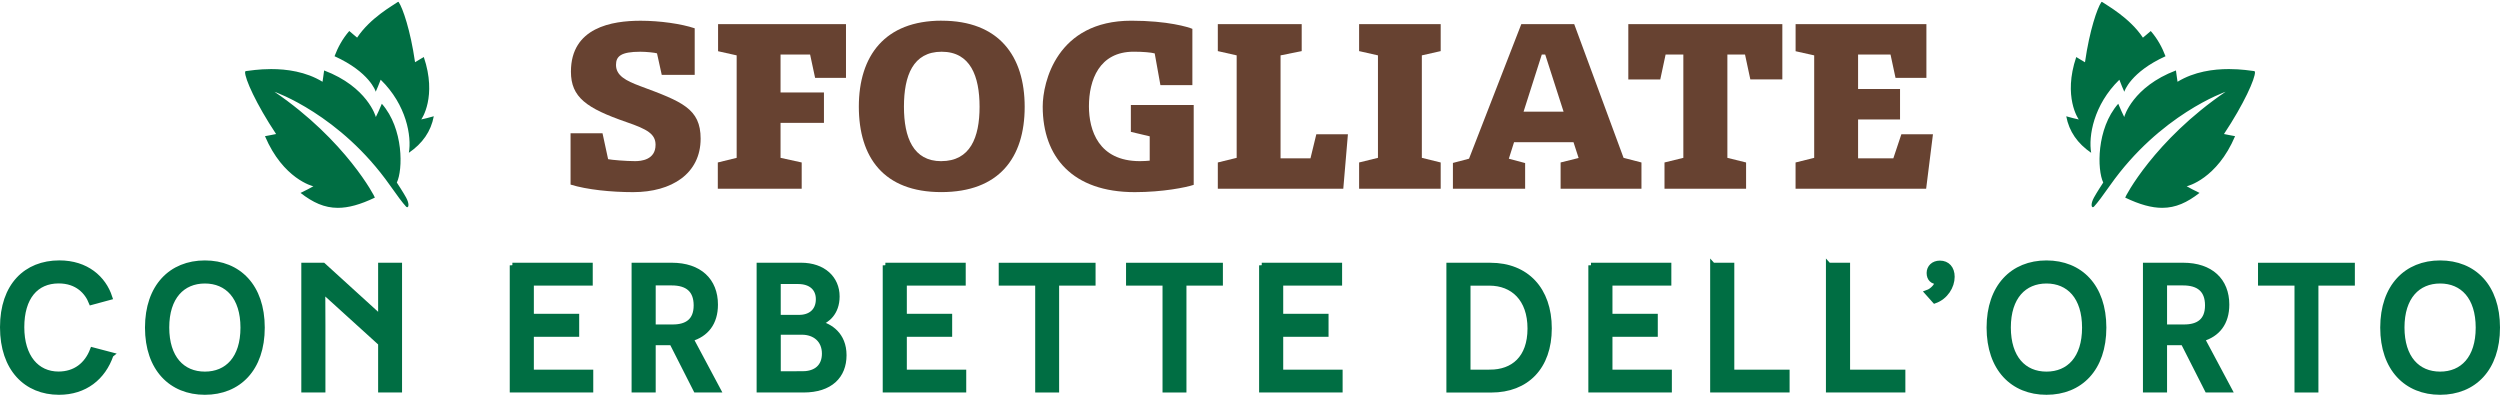 <?xml version="1.0" encoding="UTF-8"?>
<svg id="Livello_2" data-name="Livello 2" xmlns="http://www.w3.org/2000/svg" viewBox="0 0 675.04 106.61">
  <defs>
    <style>
      .cls-1, .cls-2 {
        fill: #006e43;
      }

      .cls-2 {
        stroke: #006e43;
        stroke-miterlimit: 10;
        stroke-width: 1.42px;
      }

      .cls-3 {
        fill: #674231;
      }
    </style>
  </defs>
  <g id="testi">
    <g>
      <g>
        <path class="cls-3" d="M154.06,35.99h8.63l1.51,6.99c.95.2,4.82.53,7.29.53,1.54,0,5.52-.3,5.52-4.4,0-2.92-2.2-4.2-7.85-6.14-10.8-3.74-15-6.7-15-13.62,0-11.98,11.13-13.75,18.81-13.75,5.19,0,10.96.82,14.61,2.04v12.57h-8.9l-1.28-5.81c-.66-.2-2.96-.43-4.5-.43-5.28,0-6.57,1.25-6.57,3.55,0,2.89,2.63,4.27,6.57,5.74,11.23,4.17,16.28,6.07,16.28,14.18,0,9.45-7.81,14.44-18.22,14.44-5.94,0-12.47-.66-16.9-2.04v-13.85Z"/>
        <path class="cls-3" d="M193.82,50.96v-7.09l5.09-1.25V14.95l-5.02-1.12v-7.32h34.54v14.51h-8.34l-1.35-6.3h-7.98v10.24h11.72v8.21h-11.72v9.45l5.71,1.25v7.09h-22.65Z"/>
        <path class="cls-3" d="M254.26,5.59c15.43,0,22.42,9.49,22.42,23.27s-6.96,23.01-22.52,23.01-22.26-9.39-22.26-23.08,6.99-23.21,22.36-23.21ZM254.16,43.51c7.81,0,10.34-6.37,10.34-14.67s-2.5-14.87-10.24-14.87-10.18,6.47-10.18,14.84,2.53,14.71,10.08,14.71Z"/>
        <path class="cls-3" d="M322.32,49.91c-2.04.69-8.34,1.97-15.92,1.97-16.81,0-24.85-9.49-24.85-23.11,0-6.53,3.78-23.18,23.93-23.18,9.85,0,15.43,1.74,16.48,2.2v15.2h-8.63l-1.54-8.57c-.95-.26-3.12-.46-5.68-.46-9.32,0-12.08,7.68-12.08,14.74,0,6.47,2.59,14.81,13.75,14.81,1.18,0,1.94-.07,2.66-.13v-6.57l-5.09-1.21v-7.25h16.97v21.57Z"/>
        <path class="cls-3" d="M328.83,50.96v-7.09l5.09-1.25V14.95l-5.09-1.15v-7.29h22.65v7.29l-5.71,1.15v27.8h8.08l1.58-6.5h8.53l-1.25,14.71h-33.88Z"/>
        <path class="cls-3" d="M366.98,50.96v-7.09l5.09-1.25V14.95l-5.09-1.15v-7.29h22.03v7.29l-5.09,1.15v27.67l5.09,1.25v7.09h-22.03Z"/>
        <path class="cls-3" d="M392.29,44l4.37-1.15,14.12-36.34h14.28l13.33,36.11,4.83,1.25v7.09h-21.83v-7.09l4.86-1.21-1.38-4.27h-16.05l-1.41,4.46,4.4,1.18v6.93h-19.5v-6.96ZM411.39,30.15h10.8l-4.96-15.43h-.92l-4.92,15.43Z"/>
        <path class="cls-3" d="M472.62,21.45l-1.44-6.73h-4.76v27.9l5.05,1.25v7.09h-22.03v-7.09l5.09-1.25V14.72h-4.79l-1.44,6.73h-8.63V6.51h41.59v14.93h-8.63Z"/>
        <path class="cls-3" d="M484.84,43.87l5.02-1.25V14.95l-5.02-1.12v-7.32h35.32v14.51h-8.34l-1.35-6.3h-8.76v9.32h11.33v8.21h-11.33v10.5h9.52l2.17-6.5h8.53l-1.84,14.71h-35.26v-7.09Z"/>
      </g>
      <g>
        <g>
          <path class="cls-1" d="M91.23,55.62c-3.1,0-5.87-1.04-9.14-3.44,1.03-.51,2.79-1.4,2.93-1.61l.52-.77h-.93s-7.52-1.75-12.37-12.65c.21-.04.45-.08.7-.13q1.8-.33,1.93-.44l.33-.29-.24-.36c-5.26-7.94-8.15-14.46-8.28-16.25.12-.02.27-.04.44-.06,1.18-.16,3.38-.46,6.12-.46,5.37,0,9.94,1.13,13.58,3.36l.38.23.27-.35q.11-.14.35-1.99c.03-.25.06-.48.09-.69,10.99,4.39,13.05,11.89,13.07,11.97l-.04,1.05.83-.74c.2-.15,1-1.97,1.45-3.04,5.33,6.72,4.89,17.18,3.47,20.12l-.13.27.18.24c.13.17,1.84,2.82,2.48,4.01.43.8.54,1.35.56,1.65-.82-.97-2.06-2.63-4.07-5.48-13.44-19.09-31.28-25.41-31.46-25.47l-3.51-1.21,3.07,2.09c16.75,11.4,25.36,25.08,26.75,27.92-3.67,1.71-6.65,2.51-9.34,2.51h0ZM111.04,40.18c.44-5.25-1.75-13.04-7.9-19.02l-.55-.53-.26.72c-.16.44-.55,1.41-.86,2.17-1.02-1.9-3.87-5.49-10.5-8.59.88-2.21,2.02-4.17,3.41-5.86.16.13.34.29.53.46q1.26,1.09,1.43,1.12l.33.07.18-.28c2.94-4.45,7.81-7.55,9.9-8.87.27-.17.49-.31.67-.43,1.1,1.89,3.01,7.71,4.16,15.74l.06.43h.44q.17,0,1.59-.87c.17-.1.33-.2.48-.29,3.08,9.71-.45,15.3-.76,15.76l-.77.58,1.06.27h.07c.21,0,1.73-.38,2.73-.66-.78,3.19-2.6,5.9-5.43,8.08Z"/>
          <path class="cls-1" d="M107.23,1.84c1.08,2.19,2.8,7.77,3.85,15.1l.12.86h.87c.3-.02.31-.02,1.78-.91,2.59,8.83-.4,13.98-.84,14.66l-1.55,1.15,2.03.51.12.03h.12c.22,0,1.15-.22,2.02-.45-.75,2.39-2.14,4.49-4.15,6.27.17-6.93-3.88-14.13-8.12-18.26l-1.09-1.06-.53,1.43c-.1.27-.29.75-.49,1.26-1.35-2.05-4.2-5.07-9.77-7.75.76-1.82,1.71-3.46,2.84-4.9.05.04.09.08.14.12q1.37,1.18,1.67,1.24l.65.12.36-.55c2.88-4.36,7.69-7.42,9.75-8.72.08-.05.15-.1.22-.14M73.24,19.65c5.28,0,9.76,1.11,13.32,3.28l.76.46.54-.7q.19-.25.45-2.22s0-.04,0-.06c9.6,4.05,11.9,10.48,12.16,11.29l-.08,1.96,1.68-1.28c.26-.2.82-1.4,1.28-2.44,4.67,6.56,4.23,16.16,2.9,18.92l-.22.48c-13.51-19.11-30.86-25.26-31.6-25.51l-6.74-2.32c-.22-.58-.36-1.06-.45-1.42,1.18-.16,3.34-.44,5.99-.44M67.74,21.64l5.81,3.95c16.53,11.25,24.48,24.05,26.31,27.29-3.37,1.52-6.13,2.23-8.63,2.23-2.77,0-5.28-.87-8.17-2.86,1.01-.51,2.19-1.14,2.38-1.42l1.17-1.74-1.93.18c-.83-.23-7.28-2.28-11.72-11.77.02,0,.04,0,.06-.01q1.94-.35,2.18-.56l.66-.57-.48-.73c-4.05-6.12-6.58-11.2-7.64-14M107.52.5s-.09.02-.16.07c-1.25.9-7.39,4.25-10.93,9.59-.06-.01-1.8-1.54-2.12-1.79-1.84,2.11-3.1,4.47-3.98,6.81,9.43,4.27,11.13,9.46,11.12,9.59.07-.06,1.08-2.54,1.34-3.25,6.98,6.8,8.38,15.29,7.61,19.73,3.67-2.5,5.97-5.77,6.73-9.86-.63.21-3.24.86-3.39.86,0,0,0,0,0,0,.1-.07,4.31-6.17.69-16.86-.35.19-2.29,1.4-2.36,1.41-1.25-8.69-3.34-14.64-4.39-16.19-.05-.08-.1-.12-.16-.12h0ZM73.24,18.65c-3.41,0-6.04.46-6.81.54-.07,0-.14.04-.18.08-.03.04-.07.12-.07.18-.09,1.73,2.96,8.59,8.37,16.74-.05.05-2.57.48-3,.58,4.9,11.54,12.89,13.52,13.07,13.52,0,0,0,0,0,0-.05.08-2.78,1.5-3.47,1.8,3.34,2.59,6.42,4.03,10.08,4.03,2.85,0,6.04-.87,9.99-2.76.12-.06-7.82-15.45-27.11-28.58,0,0,17.71,6.11,31.21,25.29,1.94,2.75,3.36,4.68,4.31,5.7.11.12.23.18.33.18.4,0,.58-.96-.29-2.58-.65-1.21-2.39-3.9-2.52-4.08,1.65-3.4,1.88-14.53-4.05-21.28-.26.71-1.54,3.53-1.62,3.59,0-.14-2.3-8.16-13.96-12.58-.08.44-.39,3-.43,3.06-4.53-2.77-9.75-3.43-13.84-3.43h0Z"/>
        </g>
        <g>
          <path class="cls-1" d="M583.82,55.62c-2.7,0-5.68-.8-9.34-2.51,1.39-2.84,10-16.52,26.75-27.92l3.07-2.09-3.51,1.21c-.18.06-18.02,6.38-31.46,25.47-1.98,2.81-3.22,4.47-4.06,5.42.03-.32.16-.85.56-1.6.64-1.19,2.36-3.84,2.49-4.01l.18-.24-.13-.27c-1.42-2.94-1.86-13.4,3.47-20.12.46,1.07,1.25,2.88,1.45,3.04l.84.64-.04-1.05h0s2.09-7.48,13.06-11.87c.03.21.06.44.09.69q.24,1.85.35,1.99l.27.35.38-.23c3.64-2.23,8.21-3.36,13.58-3.36,2.74,0,4.94.3,6.12.46.17.02.32.04.44.06-.13,1.8-3.02,8.32-8.28,16.25l-.24.36.33.29q.13.12,1.93.44c.25.04.49.09.7.13-4.85,10.9-12.36,12.64-12.43,12.66h-.92l.57.77c.14.22,1.9,1.11,2.93,1.62-3.27,2.41-6.04,3.44-9.14,3.44h0ZM564.01,40.18c-2.83-2.18-4.65-4.89-5.43-8.08,1,.27,2.52.66,2.73.66h.06l1.07-.27-.77-.58c-.31-.46-3.84-6.05-.76-15.76.15.09.31.19.48.29q1.42.86,1.59.87h.44s.06-.43.06-.43c1.15-8.05,3.07-13.87,4.16-15.74.18.12.41.26.67.43,2.08,1.32,6.96,4.42,9.9,8.87l.18.28.33-.07q.17-.03,1.43-1.12c.19-.17.38-.33.53-.46,1.39,1.68,2.53,3.65,3.41,5.86-6.63,3.1-9.48,6.7-10.5,8.59-.31-.75-.7-1.73-.86-2.17l-.26-.72-.55.53c-6.14,5.98-8.34,13.77-7.9,19.02Z"/>
          <path class="cls-1" d="M567.82,1.84c.07.05.15.09.22.14,2.05,1.31,6.87,4.37,9.75,8.72l.36.55.65-.12q.3-.06,1.67-1.24s.09-.08.14-.12c1.13,1.44,2.08,3.08,2.84,4.9-5.57,2.69-8.42,5.7-9.77,7.75-.2-.51-.39-.99-.49-1.26l-.53-1.43-1.09,1.06c-4.24,4.13-8.29,11.33-8.12,18.26-2.02-1.78-3.41-3.88-4.15-6.27.88.23,1.8.45,2.02.45h.13s.12-.03.12-.03l2.03-.51-1.55-1.15c-.44-.68-3.43-5.83-.84-14.66,1.47.9,1.47.9,1.78.9h.87s.12-.85.12-.85c1.05-7.33,2.78-12.91,3.85-15.1M601.81,19.65c2.66,0,4.81.28,6,.44-.08.36-.23.84-.45,1.42l-6.74,2.32c-.73.25-18.08,6.4-31.59,25.5l-.23-.48c-1.34-2.76-1.77-12.35,2.9-18.92.45,1.04,1.02,2.24,1.28,2.44l1.68,1.28-.08-1.96c.25-.81,2.56-7.24,12.16-11.29,0,.02,0,.04,0,.06q.26,1.97.45,2.22l.54.7.76-.46c3.56-2.18,8.05-3.28,13.32-3.28M607.31,21.64c-1.05,2.8-3.58,7.88-7.64,14l-.48.73.66.57q.24.21,2.18.56s.04,0,.06.01c-4.44,9.49-10.88,11.54-11.72,11.77l-1.94-.18,1.18,1.74c.18.27,1.36.91,2.38,1.42-2.89,1.99-5.4,2.86-8.17,2.86-2.5,0-5.26-.71-8.63-2.23,1.83-3.24,9.79-16.05,26.31-27.29l5.81-3.95M567.53.5c-.06,0-.1.04-.16.12-1.05,1.54-3.15,7.5-4.39,16.19-.06,0-2.01-1.21-2.36-1.41-3.62,10.69.59,16.78.69,16.86,0,0,0,0,0,0-.15,0-2.76-.66-3.39-.86.76,4.09,3.06,7.36,6.73,9.86-.77-4.44.63-12.94,7.61-19.73.26.71,1.27,3.19,1.34,3.25,0-.13,1.69-5.31,11.12-9.59-.88-2.34-2.14-4.7-3.98-6.81-.32.25-2.05,1.78-2.12,1.79-3.54-5.35-9.68-8.7-10.93-9.59-.07-.05-.12-.07-.16-.07h0ZM601.81,18.65c-4.09,0-9.31.66-13.84,3.43-.04-.06-.35-2.62-.43-3.06-11.66,4.42-13.97,12.44-13.96,12.58-.07-.06-1.35-2.88-1.62-3.59-5.93,6.75-5.7,17.88-4.05,21.28-.13.18-1.87,2.87-2.52,4.08-.87,1.62-.69,2.58-.29,2.58.1,0,.21-.06.33-.18.95-1.03,2.37-2.95,4.31-5.7,13.5-19.18,31.21-25.29,31.21-25.29-19.29,13.12-27.23,28.52-27.11,28.58,3.94,1.89,7.14,2.76,9.99,2.76,3.66,0,6.74-1.44,10.08-4.03-.69-.3-3.41-1.72-3.47-1.8,0,0,0,0,0,0,.19,0,8.18-1.98,13.07-13.52-.43-.1-2.95-.53-3-.58,5.41-8.15,8.46-15.01,8.37-16.74,0-.07-.03-.15-.07-.18-.04-.04-.11-.07-.18-.08-.78-.08-3.4-.54-6.81-.54h0Z"/>
        </g>
      </g>
      <g>
        <path class="cls-2" d="M29.95,95.81c-2.11,6.15-7.06,10.08-14.02,10.08-8.84,0-15.22-6.29-15.22-17.53s6.34-17.34,15.32-17.34c7.3,0,11.91,4.13,13.59,9.27l-4.95,1.34c-1.1-2.79-3.75-5.81-8.83-5.81-6.15,0-9.99,4.47-9.99,12.53s4.08,12.68,9.94,12.68c4.52,0,7.68-2.5,9.22-6.53l4.95,1.3Z"/>
        <path class="cls-2" d="M55.32,71.03c9.08,0,15.46,6.29,15.46,17.43s-6.39,17.43-15.46,17.43-15.46-6.34-15.46-17.43,6.39-17.43,15.46-17.43ZM55.32,101.05c6.05,0,10.32-4.27,10.32-12.58s-4.27-12.63-10.32-12.63-10.33,4.32-10.33,12.58,4.23,12.63,10.33,12.63Z"/>
        <path class="cls-2" d="M102.81,105.27v-12.58l-15.56-14.12h-.14s.05,3.75.05,9.17v17.53h-5.09v-33.62h5.19l15.41,14.02h.14v-14.02h5.04v33.62h-5.04Z"/>
        <path class="cls-2" d="M138.35,71.66h20.99v4.75h-15.9v9.03h12.24v4.8h-12.24v10.28h16.04v4.75h-21.13v-33.62Z"/>
        <path class="cls-2" d="M181.43,92.5h-5.09v12.77h-5.09v-33.62h10.13c7.49,0,11.77,4.13,11.77,10.61,0,4.95-2.5,8.02-6.63,9.22l7.35,13.78h-5.96l-6.48-12.77ZM181.67,88.32c3.79,0,6.34-1.63,6.34-5.86s-2.45-6.1-6.63-6.1h-5.04v11.96h5.33Z"/>
        <path class="cls-2" d="M221.15,87.36c2.88.63,6.72,2.98,6.72,8.55s-3.65,9.36-10.9,9.36h-11.96v-33.62h11.29c6,0,9.7,3.55,9.7,8.4,0,4.42-2.74,6.58-4.85,7.16v.14ZM215.77,85.73c3.07,0,5.23-1.73,5.23-4.95,0-2.93-2.02-4.8-5.52-4.8h-5.38v9.75h5.67ZM216.68,100.95c3.75,0,5.96-2.02,5.96-5.47,0-3.7-2.64-5.81-6.1-5.81h-6.43v11.29h6.58Z"/>
        <path class="cls-2" d="M239.06,71.66h20.99v4.75h-15.9v9.03h12.24v4.8h-12.24v10.28h16.04v4.75h-21.13v-33.62Z"/>
        <path class="cls-2" d="M285.27,76.41v28.86h-5.04v-28.86h-9.85v-4.75h24.73v4.75h-9.84Z"/>
        <path class="cls-2" d="M319.65,76.41v28.86h-5.04v-28.86h-9.85v-4.75h24.73v4.75h-9.84Z"/>
        <path class="cls-2" d="M340.69,71.66h20.99v4.75h-15.9v9.03h12.24v4.8h-12.24v10.28h16.04v4.75h-21.13v-33.62Z"/>
        <path class="cls-2" d="M402.45,71.66c9.7,0,15.85,6.53,15.85,17s-6.15,16.62-15.61,16.62h-11.43v-33.62h11.19ZM402.31,100.52c6.24,0,10.85-3.75,10.85-11.81s-4.66-12.29-11-12.29h-5.81v24.11h5.95Z"/>
        <path class="cls-2" d="M429.59,71.66h20.99v4.75h-15.9v9.03h12.24v4.8h-12.24v10.28h16.04v4.75h-21.13v-33.62Z"/>
        <path class="cls-2" d="M462.49,71.66h5.09v28.86h14.93v4.75h-20.03v-33.62Z"/>
        <path class="cls-2" d="M493.75,71.66h5.09v28.86h14.93v4.75h-20.03v-33.62Z"/>
        <path class="cls-2" d="M520.93,73.72c0-1.49,1.11-2.64,2.88-2.64,1.97,0,3.27,1.39,3.27,3.65,0,2.59-1.73,5.43-4.66,6.48l-1.97-2.21c1.34-.48,2.5-1.78,2.83-2.98-1.39.09-2.35-.77-2.35-2.31Z"/>
        <path class="cls-2" d="M552.58,71.03c9.08,0,15.46,6.29,15.46,17.43s-6.39,17.43-15.46,17.43-15.46-6.34-15.46-17.43,6.39-17.43,15.46-17.43ZM552.58,101.05c6.05,0,10.32-4.27,10.32-12.58s-4.27-12.63-10.32-12.63-10.33,4.32-10.33,12.58,4.23,12.63,10.33,12.63Z"/>
        <path class="cls-2" d="M589.52,92.5h-5.09v12.77h-5.09v-33.62h10.13c7.49,0,11.77,4.13,11.77,10.61,0,4.95-2.5,8.02-6.63,9.22l7.35,13.78h-5.96l-6.48-12.77ZM589.76,88.32c3.79,0,6.34-1.63,6.34-5.86s-2.45-6.1-6.63-6.1h-5.04v11.96h5.33Z"/>
        <path class="cls-2" d="M625.3,76.41v28.86h-5.04v-28.86h-9.85v-4.75h24.73v4.75h-9.84Z"/>
        <path class="cls-2" d="M658.87,71.03c9.08,0,15.46,6.29,15.46,17.43s-6.39,17.43-15.46,17.43-15.46-6.34-15.46-17.43,6.39-17.43,15.46-17.43ZM658.87,101.05c6.05,0,10.32-4.27,10.32-12.58s-4.27-12.63-10.32-12.63-10.33,4.32-10.33,12.58,4.23,12.63,10.33,12.63Z"/>
      </g>
    </g>
  </g>
</svg>